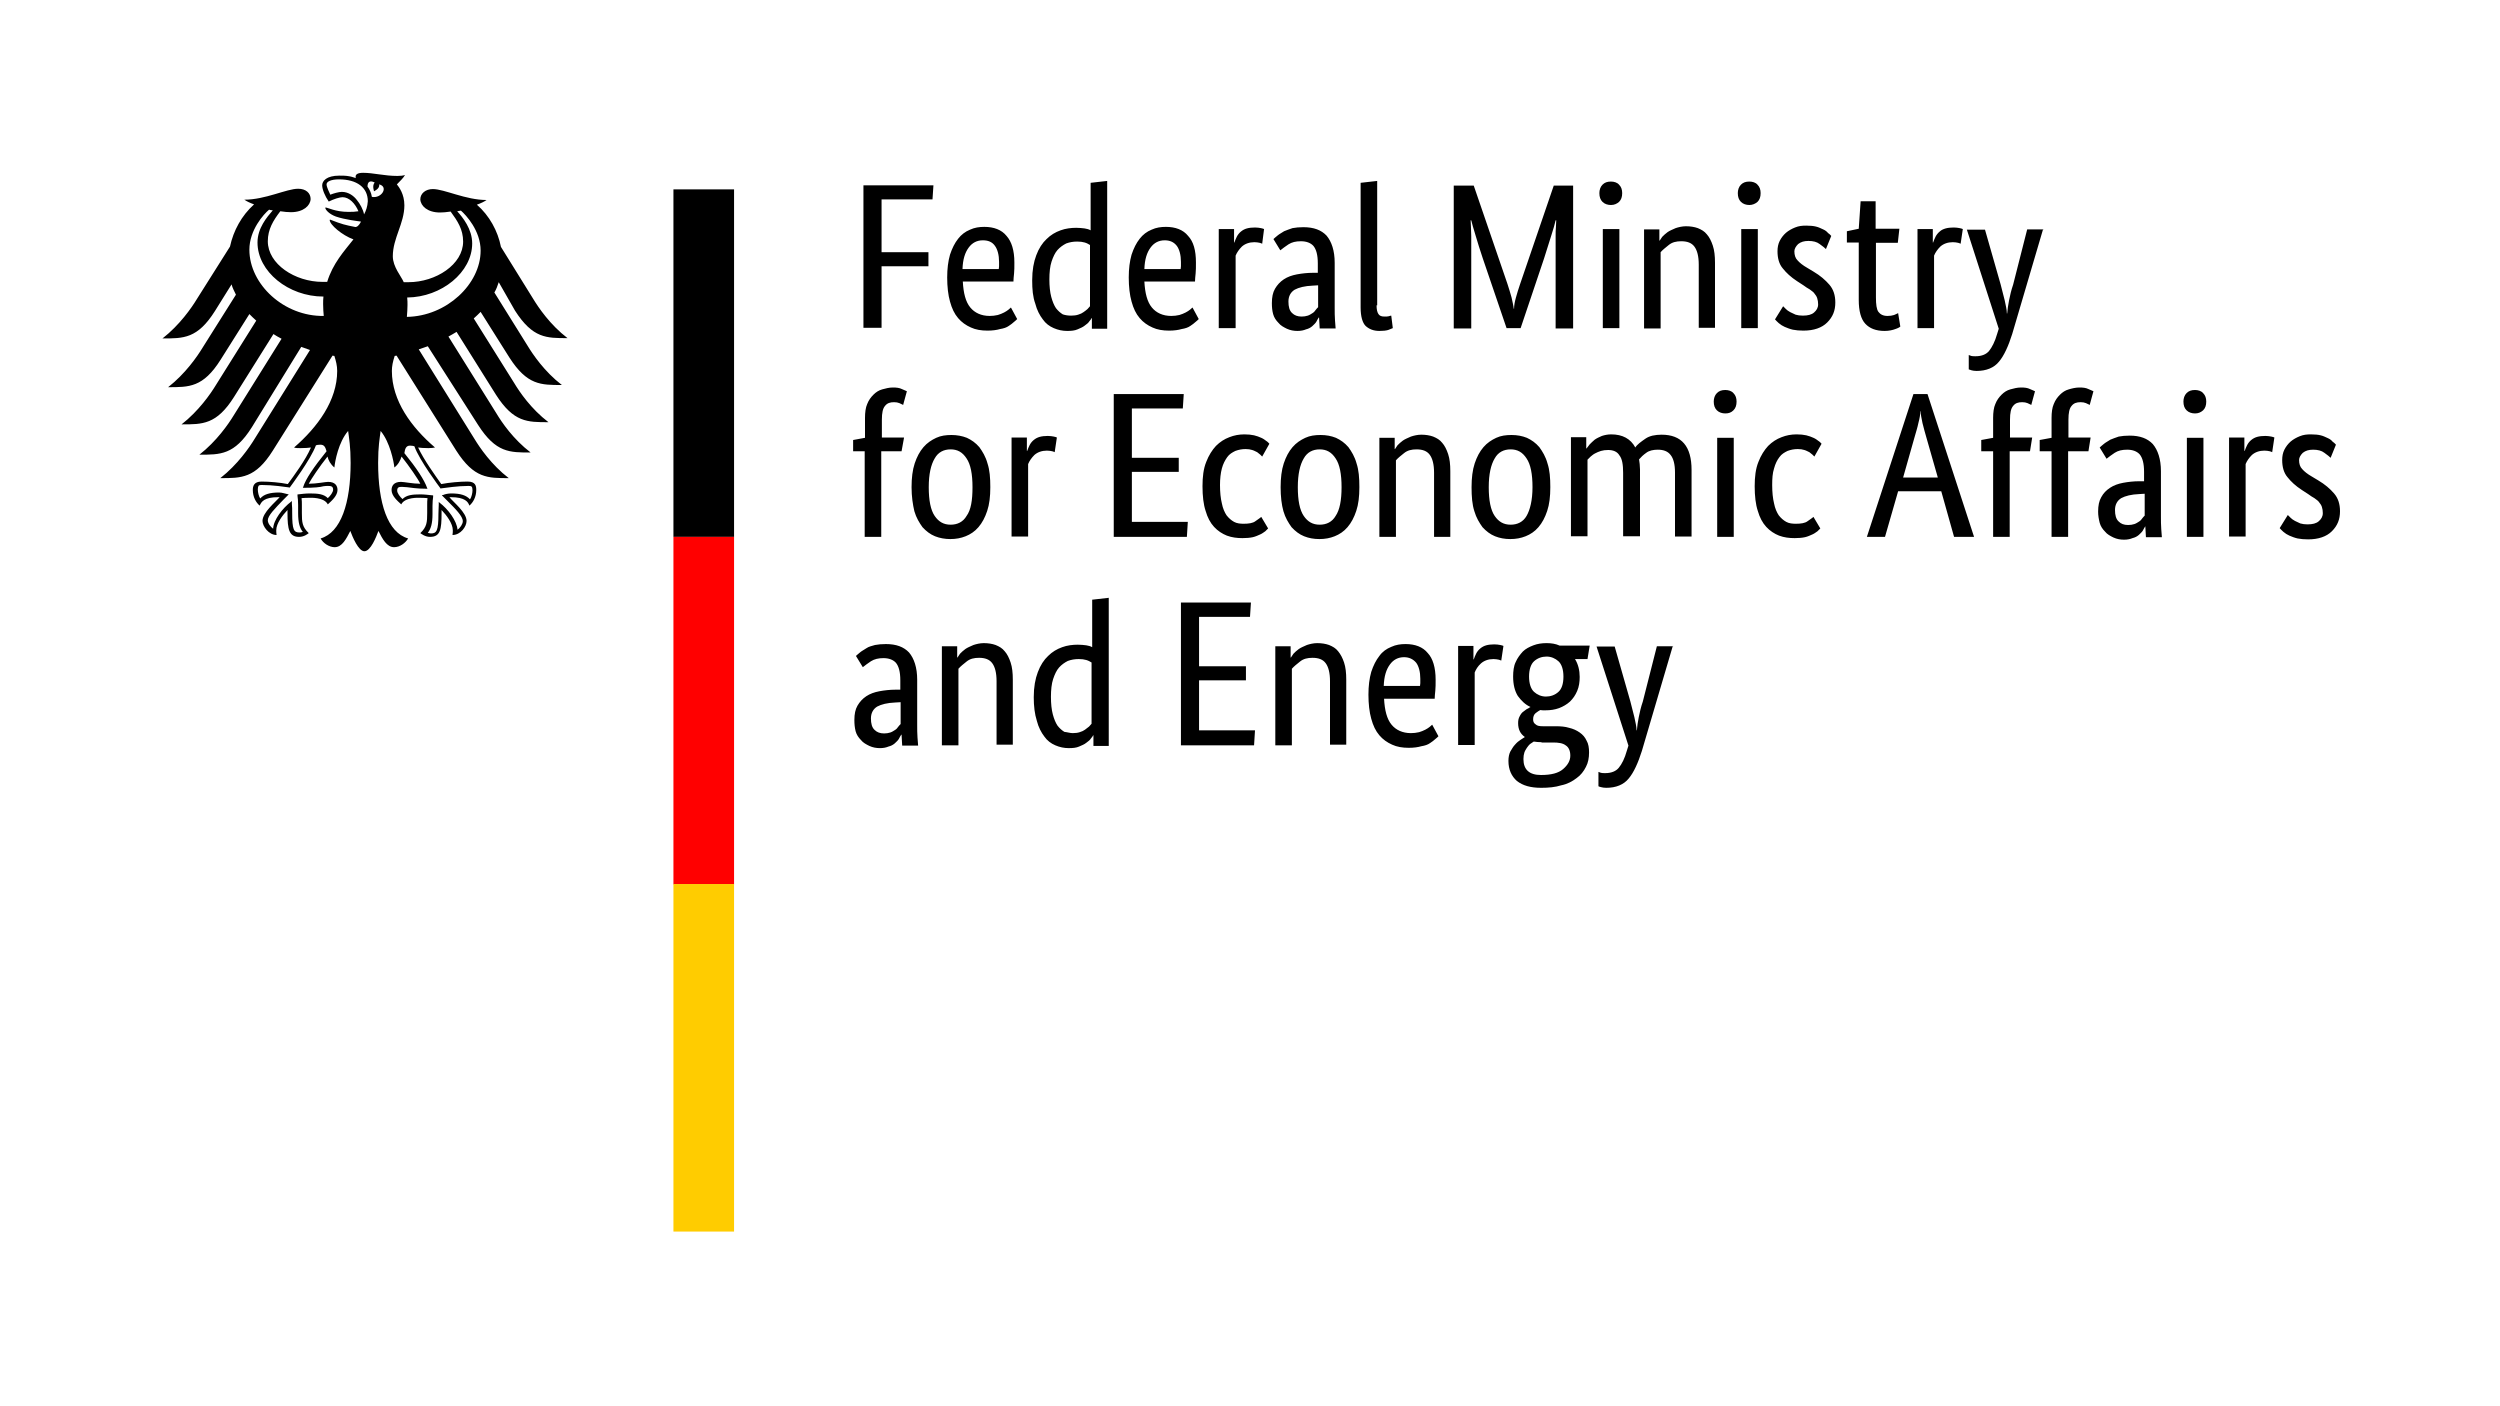 <?xml version="1.0" encoding="UTF-8"?>
<!-- Generator: Adobe Illustrator 23.0.3, SVG Export Plug-In . SVG Version: 6.00 Build 0)  -->
<svg xmlns="http://www.w3.org/2000/svg" xmlns:xlink="http://www.w3.org/1999/xlink" version="1.1" id="Ebene_1" x="0px" y="0px" viewBox="0 0 800 450" style="enable-background:new 0 0 800 450;" xml:space="preserve">
<style type="text/css">
	.st0{fill:#FFFFFF;}
	.st1{fill:#FF0000;}
	.st2{fill:#FFCC00;}
</style>
<rect y="0" class="st0" width="800" height="450"></rect>
<g id="Name" transform="scale(1,-1) translate(0,-104)">
	<path d="M276.3-1v45.7h22.4l-0.3-4.5h-16.3V23.3h15v-4.5h-15V-0.9h-5.8V-1z M324.6,20c0-1.4,0-2.6-0.1-3.5c-0.1-1-0.2-1.9-0.2-2.6   h-16.2c0.2-3.7,0.9-6.5,2.4-8.3c1.4-1.7,3.5-2.7,6.2-2.7c0.9,0,1.7,0.1,2.6,0.3c0.7,0.2,1.4,0.5,2,0.8c0.6,0.3,1,0.6,1.4,0.9   c0.3,0.3,0.7,0.6,0.8,0.7l2-3.7c-0.2-0.2-0.6-0.6-1-0.9c-0.5-0.5-1-0.8-1.7-1.3c-0.7-0.5-1.6-0.8-2.8-1c-1-0.3-2.4-0.5-4-0.5   c-2,0-3.8,0.3-5.3,1c-1.6,0.7-3,1.7-4.1,3c-1.2,1.4-2,3.1-2.6,5.3c-0.6,2.1-0.9,4.8-0.9,7.7c0,2.8,0.3,5.2,0.9,7.3   c0.7,2.1,1.5,3.7,2.6,5.1c1,1.3,2.3,2.3,3.8,2.9c1.5,0.7,3,0.9,4.6,0.9c3,0,5.5-0.9,7.1-2.9C323.7,26.7,324.6,23.9,324.6,20z    M314.5,27.1c-1.9,0-3.4-0.8-4.5-2.3c-1.2-1.6-1.9-3.8-2-6.9h11.6c0,0.2,0.1,0.6,0.1,0.9c0,0.5,0,0.8,0,1.4c0,2.2-0.5,4-1.3,5.1   C317.5,26.6,316.2,27.1,314.5,27.1z M330.3,14.3c0,3.3,0.5,5.9,1.3,8c0.8,2.2,2,4,3.3,5.2c1.3,1.3,2.8,2.2,4.5,2.8   c1.6,0.6,3.4,0.8,5,0.8c1,0,1.9-0.1,2.7-0.2c0.7-0.1,1.4-0.3,1.9-0.6v15.2l5.3,0.6V-1.2h-4.9v3.4h-0.1c-0.1-0.2-0.3-0.6-0.7-1   c-0.3-0.5-0.8-0.9-1.5-1.4c-0.6-0.5-1.4-0.8-2.3-1.2s-2-0.5-3.3-0.5c-1.5,0-2.9,0.3-4.3,0.9c-1.4,0.6-2.6,1.5-3.5,2.8   c-1,1.3-1.9,3-2.4,5C330.5,9,330.3,11.4,330.3,14.3z M342.8,3c0.8,0,1.6,0.1,2.2,0.3c0.7,0.2,1.3,0.5,1.7,0.8   c0.5,0.3,0.9,0.7,1.3,1c0.3,0.3,0.6,0.7,0.8,0.9v19.6c-0.5,0.3-1,0.6-1.7,0.8c-0.7,0.2-1.4,0.3-2.4,0.3c-1.3,0-2.4-0.2-3.5-0.6   c-1-0.5-2-1.2-2.8-2.1c-0.8-0.9-1.4-2.2-1.9-3.7c-0.5-1.5-0.7-3.5-0.7-5.7s0.2-4.1,0.6-5.6s0.9-2.7,1.5-3.6c0.7-0.9,1.4-1.5,2.2-2   C341,3.1,341.9,3,342.8,3z M382.7,20c0-1.4,0-2.6-0.1-3.5c-0.1-1-0.2-1.9-0.2-2.6h-16.2c0.2-3.7,0.9-6.5,2.4-8.3   c1.4-1.7,3.5-2.7,6.2-2.7c0.9,0,1.7,0.1,2.6,0.3c0.7,0.2,1.4,0.5,2,0.8c0.6,0.3,1,0.6,1.4,0.9c0.3,0.3,0.7,0.6,0.8,0.7l2-3.7   c-0.2-0.2-0.6-0.6-1-0.9c-0.5-0.5-1-0.8-1.7-1.3s-1.6-0.8-2.8-1c-1-0.3-2.4-0.5-4-0.5c-2,0-3.8,0.3-5.3,1c-1.6,0.7-3,1.7-4.1,3   c-1.2,1.4-2,3.1-2.6,5.3c-0.6,2.1-0.9,4.8-0.9,7.7c0,2.8,0.3,5.2,0.9,7.3c0.7,2.1,1.5,3.7,2.6,5.1c1,1.3,2.3,2.3,3.8,2.9   c1.5,0.7,3,0.9,4.6,0.9c3,0,5.5-0.9,7.1-2.9C381.9,26.7,382.7,23.9,382.7,20z M372.7,27.1c-1.9,0-3.4-0.8-4.5-2.3   c-1.2-1.6-1.9-3.8-2-6.9h11.6c0,0.2,0.1,0.6,0.1,0.9c0,0.5,0,0.8,0,1.4c0,2.2-0.5,4-1.3,5.1C375.6,26.6,374.3,27.1,372.7,27.1z    M403.9,26c-0.1,0.1-0.5,0.2-0.8,0.3c-0.5,0.1-1,0.2-1.7,0.2c-1.6,0-3-0.5-4-1.4c-0.9-0.9-1.6-1.9-2-2.9V-1H390v31.7h4.9v-4.3h0.1   c0.2,0.6,0.5,1.3,0.8,1.9c0.3,0.6,0.8,1.2,1.3,1.6c0.6,0.5,1.2,0.8,1.9,1c0.7,0.2,1.6,0.3,2.6,0.3c0.7,0,1.4-0.1,1.9-0.2   s0.8-0.2,1-0.3L403.9,26z M407,7c0,1.9,0.3,3.4,1,4.6s1.6,2.2,2.8,3s2.6,1.3,4.2,1.6s3.4,0.5,5.1,0.5h1.6v3c0,2.7-0.5,4.5-1.4,5.6   c-0.9,1-2.3,1.5-4,1.5s-2.9-0.3-4-1c-1-0.7-1.9-1.3-2.6-1.9l-2.2,3.6c0.3,0.3,0.8,0.7,1.4,1.2c0.6,0.5,1.3,0.8,2,1.3   c0.8,0.3,1.7,0.7,2.7,1c1,0.2,2.2,0.3,3.5,0.3c3.3,0,5.7-0.9,7.4-2.7c1.6-1.9,2.6-4.8,2.6-8.7V5.5c0-1.4,0-2.7,0.1-4   s0.2-2.2,0.2-2.6h-5.1l-0.2,3.5h-0.1c-0.2-0.3-0.5-0.8-0.8-1.4c-0.3-0.5-0.8-0.9-1.3-1.4c-0.6-0.5-1.2-0.8-2-1   c-0.7-0.3-1.6-0.5-2.7-0.5c-1.2,0-2.3,0.2-3.4,0.7c-1,0.5-2,1-2.7,1.9c-0.8,0.8-1.4,1.7-1.7,2.8C407.1,4.6,407,5.7,407,7z    M416.5,2.7c0.7,0,1.4,0.1,2,0.3c0.6,0.2,1,0.5,1.5,0.8c0.5,0.3,0.8,0.7,1,1c0.2,0.3,0.6,0.7,0.8,0.9v7l-1.7-0.1   c-2.6-0.1-4.5-0.6-5.8-1.3c-1.3-0.8-2-2.1-2-3.8c0-1.6,0.3-2.9,1.2-3.7C414.2,3.1,415.2,2.7,416.5,2.7z M440.5,6.3   c0-1.3,0.2-2.2,0.6-2.8s1-0.8,2-0.8c0.5,0,0.9,0,1.3,0.1c0.3,0.1,0.6,0.2,0.8,0.2l0.5-4c-0.2-0.1-0.7-0.3-1.5-0.6   c-0.7-0.2-1.6-0.3-2.8-0.3c-1.9,0-3.3,0.6-4.4,1.6c-1,1-1.6,3-1.6,5.9v39.9l5.3,0.6V6.3H440.5z M503.4,44.6V-1.1h-5.6v21.7   c0,1.4,0,2.7,0,4.1c0,1.3,0,2.6,0,3.7s0,2.2,0.1,3c0,0.9,0.1,1.5,0.1,2.1h-0.2c-0.2-1-0.7-2.7-1.4-4.9c-0.7-2.3-1.5-4.8-2.3-7.3   L486.6-1h-4.5l-7.6,22.3c-0.9,2.6-1.6,5-2.3,7.3s-1.2,4-1.4,4.9h-0.2c0-0.6,0.1-1.3,0.1-2.1c0-0.9,0.1-1.9,0.1-3s0-2.3,0-3.7   c0-1.3,0-2.7,0-4.1V-1.1h-5.6v45.7h6.4l10.8-31.5c0.5-1.5,0.9-2.9,1.3-4.3c0.3-1.4,0.6-2.6,0.7-3.6h0.1c0,1,0.2,2.2,0.6,3.6   s0.8,2.8,1.3,4.2l10.8,31.6L503.4,44.6L503.4,44.6z M518.2-1h-5.3v31.7h5.3V-1z M515.5,38.4c-1,0-2,0.3-2.7,1c-0.7,0.7-1,1.6-1,2.8   c0,1,0.3,2,1,2.7c0.7,0.7,1.5,1,2.7,1c1,0,2-0.3,2.6-1c0.7-0.7,1-1.6,1-2.7c0-1.2-0.3-2.1-1-2.8C517.4,38.8,516.6,38.4,515.5,38.4z    M543.6-1v20.3c0,2.7-0.5,4.6-1.4,5.8c-0.9,1.2-2.3,1.7-4.2,1.7c-1.6,0-2.9-0.3-4-1.2s-1.9-1.5-2.6-2.3V-1.1h-5.3v31.7h4.9V27h0.1   c0.1,0.2,0.5,0.7,0.8,1.2c0.5,0.5,1,1,1.7,1.5c0.7,0.5,1.5,0.8,2.6,1.3c0.9,0.3,2.1,0.6,3.3,0.6c1.4,0,2.7-0.2,3.8-0.6   c1.2-0.5,2.1-1,2.9-2c0.8-0.9,1.4-2.1,1.9-3.6c0.5-1.5,0.7-3.3,0.7-5.5V-0.9h-5.2V-1z M562.5-1h-5.3v31.7h5.3V-1z M559.8,38.4   c-1,0-2,0.3-2.7,1s-1,1.6-1,2.8c0,1,0.3,2,1,2.7c0.7,0.7,1.5,1,2.7,1c1,0,2-0.3,2.6-1c0.7-0.7,1-1.6,1-2.7c0-1.2-0.3-2.1-1-2.8   C561.7,38.8,560.8,38.4,559.8,38.4z M584.3,24.3c-0.3,0.3-1,0.9-2,1.6c-0.9,0.7-2.1,1-3.6,1c-1.4,0-2.4-0.3-3.3-1   c-0.7-0.7-1.2-1.5-1.2-2.3c0-1.2,0.3-2.2,1-2.9c0.7-0.8,1.7-1.6,3.1-2.4l2-1.2c2.2-1.3,3.8-2.7,5.1-4.2c1.3-1.5,1.9-3.4,1.9-5.7   c0-2.6-0.8-4.6-2.6-6.4c-1.7-1.7-4.3-2.6-7.6-2.6c-1.3,0-2.4,0.1-3.4,0.3c-0.9,0.2-1.9,0.6-2.6,0.9c-0.7,0.3-1.3,0.7-1.9,1.2   c-0.5,0.5-0.9,0.8-1.2,1.2l2.6,4.2c0.2-0.2,0.6-0.6,0.9-0.9c0.3-0.3,0.8-0.7,1.4-1c0.6-0.3,1.2-0.6,1.7-0.8   c0.7-0.2,1.4-0.3,2.3-0.3c1.6,0,2.8,0.3,3.6,1c0.8,0.7,1.3,1.5,1.3,2.6c0,0.7-0.1,1.4-0.3,2s-0.5,1-0.9,1.5   c-0.3,0.5-0.9,0.8-1.5,1.3c-0.6,0.3-1.3,0.8-2,1.3l-2,1.3c-2,1.3-3.5,2.7-4.6,4.1c-1.2,1.4-1.7,3.3-1.7,5.5c0,1.2,0.2,2.3,0.7,3.3   c0.5,1,1.2,1.9,2,2.6c0.8,0.7,1.9,1.3,2.9,1.7c1.2,0.5,2.3,0.6,3.6,0.6c1.3,0,2.3-0.1,3.1-0.3c0.9-0.2,1.6-0.6,2.3-0.9   c0.7-0.3,1.2-0.7,1.6-1.2c0.5-0.3,0.8-0.7,1-0.9L584.3,24.3z M607.3,26.3h-7V8.8c0-2.2,0.2-3.8,0.8-4.6c0.6-0.8,1.5-1.3,2.9-1.3   c0.8,0,1.5,0.1,2.1,0.3c0.6,0.2,1,0.5,1.3,0.6l0.7-4.3c-0.2-0.2-0.7-0.5-1.6-0.8c-0.8-0.3-2-0.6-3.4-0.6c-2.8,0-4.8,0.8-6.2,2.3   c-1.4,1.5-2.1,4.1-2.1,7.6v18.4h-3.8v3.6l3.8,0.8l0.6,8.8h4.8v-8.8h7.6L607.3,26.3z M627.4,26c-0.1,0.1-0.5,0.2-0.8,0.3   c-0.5,0.1-1,0.2-1.7,0.2c-1.6,0-3-0.5-4-1.4c-0.9-0.9-1.6-1.9-2-2.9V-1h-5.3v31.7h4.9v-4.3h0.1c0.2,0.6,0.5,1.3,0.8,1.9   c0.3,0.6,0.8,1.2,1.3,1.6c0.5,0.5,1.2,0.8,1.9,1c0.7,0.2,1.6,0.3,2.6,0.3c0.7,0,1.4-0.1,1.9-0.2c0.5-0.1,0.8-0.2,1-0.3L627.4,26z    M653.8,30.7l-9.9-33.6c-1.2-3.8-2.6-6.9-4.2-8.8c-1.6-2-4.1-3-7.2-3c-0.7,0-1.2,0.1-1.6,0.2s-0.7,0.2-0.9,0.3v4.6   c0.2-0.1,0.5-0.2,0.8-0.3c0.3-0.1,0.8-0.1,1.4-0.1c1.9,0,3.4,0.6,4.3,1.7s1.9,3,2.6,5.5l0.5,1.6l-10.2,31.7h5.8l5-17.5   c0.5-1.9,0.9-3.5,1.3-5.1c0.3-1.5,0.7-3,0.7-4.2h0.1c0.1,1.3,0.3,2.7,0.6,4.2c0.3,1.5,0.7,3.3,1.3,5l4.5,17.7h5.2V30.7z    M288.5-40.4H282v-27.4h-5.3v27.4h-3.7v3.6l3.8,0.7v6.4c0,1.7,0.2,3.3,0.7,4.4c0.5,1.3,1.2,2.2,2,3c0.8,0.8,1.7,1.4,2.8,1.7   s2.2,0.6,3.4,0.6c1.2,0,2.1-0.1,2.9-0.5c0.8-0.3,1.3-0.6,1.6-0.7l-1.2-4.4c-0.2,0.2-0.7,0.3-1.2,0.6c-0.5,0.2-1,0.3-1.7,0.3   c-1.3,0-2.2-0.3-2.9-1.2c-0.7-0.8-1-2.2-1-4.4v-5.7h7.1L288.5-40.4z M291.7-51.9c0,2.9,0.3,5.5,1,7.6c0.7,2.1,1.6,3.8,2.8,5.2   c1.2,1.4,2.6,2.3,4.1,3s3.1,0.9,4.9,0.9c1.7,0,3.4-0.3,4.9-0.9c1.5-0.7,2.8-1.6,4-3c1-1.4,2-3,2.6-5.2c0.7-2.1,0.9-4.6,0.9-7.6   s-0.3-5.5-1-7.6c-0.7-2.1-1.6-3.8-2.8-5.2c-1.2-1.4-2.6-2.3-4.1-2.9c-1.5-0.6-3.1-0.9-4.9-0.9c-1.7,0-3.4,0.3-4.9,0.9   s-2.8,1.6-4,2.9c-1,1.4-2,3-2.6,5.1C292.1-57.5,291.7-54.9,291.7-51.9z M311.2-51.9c0,4.2-0.6,7.3-1.9,9.2c-1.3,2-2.9,2.9-5.1,2.9   c-2.2,0-4-0.9-5.1-2.9c-1.2-2-1.9-5-1.9-9.2c0-4.2,0.6-7.3,1.9-9.2c1.3-1.9,2.9-2.8,5.1-2.8c2.2,0,4,0.9,5.1,2.8   C310.7-59.2,311.2-56.1,311.2-51.9z M337.5-40.7c-0.1,0.1-0.5,0.2-0.8,0.3c-0.5,0.1-1,0.2-1.7,0.2c-1.6,0-3-0.5-4-1.4   c-0.9-0.9-1.6-1.9-2-2.9v-23.2h-5.3V-36h4.9v-4.3h0.1c0.2,0.6,0.5,1.3,0.8,1.9c0.3,0.6,0.8,1.2,1.3,1.6c0.6,0.5,1.2,0.8,1.9,1   s1.6,0.3,2.6,0.3c0.7,0,1.4-0.1,1.9-0.2c0.5-0.1,0.8-0.2,1-0.3L337.5-40.7z M378.5-26.7h-16.3v-15.8h15V-47h-15v-16h17.9l-0.3-4.8   h-23.4v45.7h22.4L378.5-26.7z M403.9-42.1c-0.1,0.1-0.3,0.3-0.6,0.6c-0.2,0.2-0.7,0.6-1,0.8c-0.5,0.2-0.9,0.5-1.6,0.7   c-0.6,0.2-1.3,0.3-2.1,0.3c-1.2,0-2.2-0.2-3.3-0.6c-1-0.5-1.9-1-2.6-2s-1.3-2.1-1.7-3.6s-0.6-3.3-0.6-5.3c0-2.3,0.2-4.3,0.6-5.9   c0.3-1.6,0.9-2.9,1.5-3.8c0.7-0.9,1.5-1.6,2.4-2.1c0.9-0.5,2-0.6,3.1-0.6c1.6,0,2.9,0.2,3.7,0.8c0.8,0.6,1.5,1,1.9,1.4l2.2-3.7   c-0.2-0.2-0.6-0.6-0.9-0.9c-0.5-0.3-0.9-0.7-1.6-1c-0.7-0.3-1.5-0.7-2.4-0.9c-0.9-0.2-2.1-0.3-3.3-0.3c-1.7,0-3.4,0.2-5,0.8   c-1.5,0.6-2.9,1.5-4.1,2.8c-1.2,1.3-2.1,3-2.7,5.1c-0.7,2.1-1,4.8-1,7.9c0,3,0.3,5.6,1.2,7.8c0.8,2.1,1.9,3.8,3.1,5.1   c1.3,1.3,2.7,2.2,4.3,2.8c1.5,0.6,3.1,0.9,4.8,0.9c1.2,0,2.2-0.1,3.1-0.3c0.9-0.2,1.6-0.5,2.3-0.8s1.2-0.7,1.6-1   c0.5-0.3,0.8-0.7,1-0.9L403.9-42.1z M409.8-51.9c0,2.9,0.3,5.5,1,7.6c0.7,2.1,1.6,3.8,2.8,5.2c1.2,1.4,2.6,2.3,4.1,3   s3.1,0.9,4.9,0.9s3.4-0.3,4.9-0.9c1.5-0.7,2.8-1.6,4-3c1-1.4,2-3,2.6-5.2c0.7-2.1,0.9-4.6,0.9-7.6s-0.3-5.5-1-7.6s-1.6-3.8-2.8-5.2   c-1.2-1.4-2.6-2.3-4.1-2.9s-3.1-0.9-4.9-0.9s-3.4,0.3-4.9,0.9c-1.5,0.6-2.8,1.6-4,2.9c-1,1.4-2,3-2.6,5.1   C410.1-57.5,409.8-54.9,409.8-51.9z M429.3-51.9c0,4.2-0.6,7.3-1.9,9.2c-1.3,2-2.9,2.9-5.1,2.9c-2.2,0-4-0.9-5.1-2.9   c-1.2-2-1.9-5-1.9-9.2c0-4.2,0.6-7.3,1.9-9.2c1.3-1.9,2.9-2.8,5.1-2.8c2.2,0,4,0.9,5.1,2.8C428.7-59.2,429.3-56.1,429.3-51.9z    M458.9-67.8v20.5c0,2.7-0.5,4.6-1.4,5.8c-0.9,1.2-2.3,1.7-4.2,1.7c-1.6,0-2.9-0.3-4-1.2c-1-0.8-1.9-1.5-2.6-2.3v-24.5h-5.3v31.7   h4.9v-3.6h0.1c0.1,0.2,0.5,0.7,0.8,1.2c0.5,0.5,1,1,1.7,1.5c0.7,0.5,1.5,0.8,2.6,1.3c0.9,0.3,2.1,0.6,3.3,0.6   c1.4,0,2.7-0.2,3.8-0.6c1.2-0.5,2.1-1,2.9-2c0.8-0.9,1.4-2.1,1.9-3.6c0.5-1.5,0.7-3.3,0.7-5.5v-21H458.9z M470.9-51.9   c0,2.9,0.3,5.5,1,7.6c0.7,2.1,1.6,3.8,2.8,5.2c1.2,1.4,2.6,2.3,4.1,3s3.1,0.9,4.9,0.9s3.4-0.3,4.9-0.9c1.5-0.7,2.8-1.6,4-3   c1-1.4,2-3,2.6-5.2c0.7-2.1,0.9-4.6,0.9-7.6s-0.3-5.5-1-7.6s-1.6-3.8-2.8-5.2c-1.2-1.4-2.6-2.3-4.1-2.9c-1.5-0.6-3.1-0.9-4.9-0.9   s-3.4,0.3-4.9,0.9c-1.5,0.6-2.8,1.6-4,2.9c-1,1.4-2,3-2.6,5.1C471.1-57.5,470.9-54.9,470.9-51.9z M490.4-51.9   c0,4.2-0.6,7.3-1.9,9.2c-1.3,2-2.9,2.9-5.1,2.9s-4-0.9-5.1-2.9c-1.2-2-1.9-5-1.9-9.2c0-4.2,0.6-7.3,1.9-9.2   c1.3-1.9,2.9-2.8,5.1-2.8s4,0.9,5.1,2.8S490.4-56.1,490.4-51.9z M519.4-67.8v20.5c0,2.6-0.3,4.5-1.2,5.6c-0.7,1.2-2,1.7-3.6,1.7   c-0.9,0-1.6-0.1-2.3-0.3c-0.7-0.2-1.3-0.5-1.9-0.8c-0.6-0.3-1-0.7-1.4-1c-0.3-0.3-0.7-0.7-1-1v-24.5h-5.3v31.7h4.9v-3.6h0.1   c0.2,0.3,0.6,0.8,1,1.3c0.5,0.5,1,1,1.6,1.5c0.7,0.5,1.4,0.8,2.3,1.2c0.9,0.3,1.9,0.5,3,0.5c3.6,0,6.2-1.4,7.7-4.2   c0.3,0.5,0.7,0.9,1.3,1.4c0.6,0.5,1.2,0.9,1.9,1.4c0.7,0.5,1.5,0.8,2.3,1c0.9,0.2,1.9,0.3,2.9,0.3c6.4,0,9.6-3.7,9.6-11.3v-21.3   H536v20.5c0,2.6-0.5,4.5-1.4,5.6c-0.9,1.2-2.3,1.7-4.1,1.7c-1.5,0-2.8-0.3-3.7-1c-1-0.7-1.7-1.4-2.3-2.1c0.1-0.5,0.1-1,0.2-1.5   c0-0.6,0.1-1.2,0.1-1.7v-21.4H519.4z M554.8-67.8h-5.3v31.7h5.3V-67.8z M552.1-28.3c-1,0-2,0.3-2.7,1c-0.7,0.7-1,1.6-1,2.8   c0,1,0.3,2,1,2.7c0.7,0.7,1.5,1,2.7,1c1,0,2-0.3,2.6-1c0.7-0.7,1-1.6,1-2.7c0-1.2-0.3-2.1-1-2.8C554-28,553.2-28.3,552.1-28.3z    M580.6-42.1c-0.1,0.1-0.3,0.3-0.6,0.6c-0.2,0.2-0.7,0.6-1,0.8c-0.5,0.2-0.9,0.5-1.6,0.7c-0.6,0.2-1.3,0.3-2.1,0.3   c-1.2,0-2.2-0.2-3.3-0.6c-1-0.5-1.9-1-2.6-2c-0.7-0.9-1.3-2.1-1.7-3.6c-0.5-1.5-0.6-3.3-0.6-5.3c0-2.3,0.2-4.3,0.6-5.9   c0.3-1.6,0.9-2.9,1.5-3.8c0.7-0.9,1.5-1.6,2.4-2.1c0.9-0.5,2-0.6,3.1-0.6c1.6,0,2.9,0.2,3.7,0.8c0.8,0.6,1.5,1,1.9,1.4l2.2-3.7   c-0.2-0.2-0.6-0.6-0.9-0.9c-0.5-0.3-0.9-0.7-1.6-1c-0.7-0.3-1.5-0.7-2.4-0.9c-0.9-0.2-2.1-0.3-3.3-0.3c-1.7,0-3.4,0.2-5,0.8   c-1.5,0.6-2.9,1.5-4.1,2.8c-1.2,1.3-2.1,3-2.7,5.1c-0.7,2.1-1,4.8-1,7.9c0,3,0.3,5.6,1.2,7.8c0.8,2.1,1.9,3.8,3.1,5.1   c1.3,1.3,2.7,2.2,4.3,2.8c1.5,0.6,3.1,0.9,4.8,0.9c1.2,0,2.2-0.1,3.1-0.3s1.6-0.5,2.3-0.8c0.7-0.3,1.2-0.7,1.6-1   c0.5-0.3,0.8-0.7,1-0.9L580.6-42.1z M631.7-67.8h-6.4l-4.1,14.6h-13.8l-4.2-14.6h-5.8l14.9,45.7h4.5L631.7-67.8z M620.1-48.8   l-3.6,12.6c-0.5,1.6-0.9,3.3-1.3,4.8c-0.3,1.5-0.6,2.8-0.6,3.8h-0.1c0-1-0.2-2.2-0.6-3.7c-0.3-1.5-0.8-3-1.3-4.8L609-48.8   L620.1-48.8L620.1-48.8z M649.6-40.4h-6.5v-27.4h-5.3v27.4h-3.8v3.6l3.8,0.7v6.4c0,1.7,0.2,3.3,0.7,4.4c0.5,1.3,1.2,2.2,2,3   c0.8,0.8,1.7,1.4,2.8,1.7s2.2,0.6,3.4,0.6s2.1-0.1,2.9-0.5c0.8-0.3,1.3-0.6,1.6-0.7l-1.2-4.4c-0.2,0.2-0.7,0.3-1.2,0.6   c-0.5,0.2-1,0.3-1.7,0.3c-1.3,0-2.2-0.3-2.9-1.2c-0.7-0.8-1-2.2-1-4.4v-5.7h7.1L649.6-40.4z M668.3-40.4h-6.5v-27.4h-5.3v27.4h-3.8   v3.6l3.8,0.7v6.4c0,1.7,0.2,3.3,0.7,4.4c0.5,1.3,1.2,2.2,2,3c0.8,0.8,1.7,1.4,2.8,1.7c1,0.3,2.2,0.6,3.4,0.6s2.1-0.1,2.9-0.5   c0.8-0.3,1.3-0.6,1.6-0.7l-1.2-4.4c-0.2,0.2-0.7,0.3-1.2,0.6c-0.5,0.2-1,0.3-1.7,0.3c-1.3,0-2.2-0.3-2.9-1.2c-0.7-0.8-1-2.2-1-4.4   v-5.7h7.1L668.3-40.4z M671.4-59.7c0,1.9,0.3,3.4,1,4.6c0.7,1.3,1.6,2.2,2.8,3c1.2,0.8,2.6,1.3,4.2,1.6c1.6,0.3,3.4,0.5,5.1,0.5   h1.6v3c0,2.7-0.5,4.5-1.4,5.6c-0.9,1-2.3,1.5-4,1.5s-2.9-0.3-4-1c-1-0.7-1.9-1.3-2.6-1.9l-2.2,3.6c0.3,0.3,0.8,0.7,1.4,1.2   c0.6,0.5,1.3,0.8,2,1.3c0.8,0.3,1.7,0.7,2.7,1c1,0.2,2.2,0.3,3.5,0.3c3.3,0,5.7-0.9,7.4-2.7c1.6-1.9,2.6-4.8,2.6-8.7v-14.5   c0-1.4,0-2.7,0.1-4c0.1-1.3,0.2-2.2,0.2-2.6h-5.1l-0.2,3.5l0,0c-0.2-0.3-0.5-0.8-0.8-1.4c-0.3-0.5-0.8-0.9-1.3-1.4   c-0.6-0.5-1.2-0.8-2-1c-0.7-0.3-1.6-0.5-2.7-0.5c-1.2,0-2.3,0.2-3.4,0.7c-1,0.5-2,1-2.7,1.9c-0.8,0.8-1.4,1.7-1.7,2.8   C671.6-62.1,671.4-61,671.4-59.7z M681-64c0.7,0,1.4,0.1,2,0.3c0.6,0.2,1,0.5,1.5,0.8c0.5,0.3,0.8,0.7,1,1c0.2,0.3,0.6,0.7,0.8,0.9   v7l-1.7-0.1c-2.6-0.1-4.5-0.6-5.8-1.3c-1.3-0.8-2-2.1-2-3.8c0-1.6,0.3-2.9,1.2-3.7C678.7-63.6,679.6-64,681-64z M705.1-67.8h-5.3   v31.7h5.3V-67.8z M702.4-28.3c-1,0-2,0.3-2.7,1c-0.7,0.7-1,1.6-1,2.8c0,1,0.3,2,1,2.7c0.7,0.7,1.5,1,2.7,1c1,0,2-0.3,2.6-1   c0.7-0.7,1-1.6,1-2.7c0-1.2-0.3-2.1-1-2.8C704.2-28,703.4-28.3,702.4-28.3z M727.1-40.7c-0.1,0.1-0.5,0.2-0.8,0.3   c-0.5,0.1-1,0.2-1.7,0.2c-1.6,0-3-0.5-4-1.4c-0.9-0.9-1.6-1.9-2-2.9v-23.2h-5.3V-36h4.9v-4.3h0.1c0.2,0.6,0.5,1.3,0.8,1.9   c0.3,0.6,0.8,1.2,1.3,1.6c0.6,0.5,1.2,0.8,1.9,1s1.6,0.3,2.6,0.3c0.7,0,1.4-0.1,1.9-0.2c0.5-0.1,0.8-0.2,1-0.3L727.1-40.7z    M745.8-42.5c-0.3,0.3-1,0.9-2,1.6c-0.9,0.7-2.1,1-3.6,1c-1.4,0-2.4-0.3-3.3-1c-0.7-0.7-1.2-1.5-1.2-2.3c0-1.2,0.3-2.2,1-2.9   c0.7-0.8,1.7-1.6,3.1-2.4l2-1.2c2.2-1.3,3.8-2.7,5.1-4.2c1.3-1.5,1.9-3.4,1.9-5.7c0-2.6-0.8-4.6-2.6-6.4c-1.7-1.7-4.3-2.6-7.6-2.6   c-1.3,0-2.4,0.1-3.4,0.3c-0.9,0.2-1.9,0.6-2.6,0.9c-0.7,0.3-1.3,0.7-1.9,1.2c-0.5,0.5-0.9,0.8-1.2,1.2l2.6,4.2   c0.2-0.2,0.6-0.6,0.9-0.9c0.3-0.3,0.8-0.7,1.4-1c0.6-0.3,1.2-0.6,1.7-0.8c0.7-0.2,1.4-0.3,2.3-0.3c1.6,0,2.8,0.3,3.6,1   c0.8,0.7,1.3,1.5,1.3,2.6c0,0.7-0.1,1.4-0.3,2c-0.2,0.6-0.5,1-0.9,1.5c-0.3,0.5-0.9,0.8-1.5,1.3c-0.6,0.3-1.3,0.8-2,1.3l-2,1.3   c-2,1.3-3.5,2.7-4.6,4.1c-1.2,1.4-1.7,3.3-1.7,5.5c0,1.2,0.2,2.3,0.7,3.3c0.5,1,1.2,1.9,2,2.6c0.8,0.7,1.9,1.3,2.9,1.7   c1.2,0.5,2.3,0.6,3.6,0.6c1.3,0,2.3-0.1,3.1-0.3c0.9-0.2,1.6-0.6,2.3-0.9c0.7-0.3,1.2-0.7,1.6-1.2c0.5-0.3,0.8-0.7,1-0.9   L745.8-42.5z M273.4-126.4c0,1.9,0.3,3.4,1,4.6s1.6,2.2,2.8,3c1.2,0.8,2.6,1.3,4.2,1.6c1.6,0.3,3.4,0.5,5.1,0.5h1.6v3   c0,2.7-0.5,4.5-1.4,5.6c-0.9,1-2.3,1.5-4,1.5c-1.6,0-2.9-0.3-4-1c-1-0.7-1.9-1.3-2.6-1.9l-2.2,3.6c0.3,0.3,0.8,0.7,1.4,1.2   s1.3,0.8,2,1.3c0.7,0.5,1.7,0.7,2.7,1c1,0.2,2.2,0.3,3.5,0.3c3.3,0,5.7-0.9,7.4-2.7c1.6-1.9,2.6-4.8,2.6-8.7v-14.5   c0-1.4,0-2.7,0.1-4s0.2-2.2,0.2-2.6h-5.1l-0.2,3.5h-0.1c-0.2-0.3-0.5-0.8-0.8-1.4c-0.3-0.5-0.8-0.9-1.3-1.4c-0.6-0.5-1.2-0.8-2-1   c-0.7-0.3-1.6-0.5-2.7-0.5c-1.2,0-2.3,0.2-3.4,0.7c-1,0.5-2,1-2.7,1.9c-0.8,0.8-1.4,1.7-1.7,2.8   C273.5-128.8,273.4-127.7,273.4-126.4z M282.9-130.7c0.7,0,1.4,0.1,2,0.3s1,0.5,1.5,0.8c0.5,0.3,0.8,0.7,1,1   c0.2,0.3,0.6,0.7,0.8,0.9v7l-1.7-0.1c-2.6-0.1-4.5-0.6-5.8-1.3c-1.3-0.8-2-2.1-2-3.8c0-1.6,0.3-2.9,1.2-3.7   C280.6-130.3,281.6-130.7,282.9-130.7z M318.9-134.5v20.5c0,2.7-0.5,4.6-1.4,5.8c-0.9,1.2-2.3,1.7-4.2,1.7c-1.6,0-2.9-0.3-4-1.2   c-1-0.8-1.9-1.5-2.6-2.3v-24.5h-5.3v31.7h4.9v-3.6h0.1c0.1,0.2,0.5,0.7,0.8,1.2c0.5,0.5,1,1,1.7,1.5c0.7,0.5,1.5,0.8,2.6,1.3   c0.9,0.3,2.1,0.6,3.3,0.6c1.4,0,2.7-0.2,3.8-0.6c1.2-0.5,2.1-1,2.9-2c0.8-0.9,1.4-2.1,1.9-3.6c0.5-1.5,0.7-3.3,0.7-5.5v-20.8h-5.2   V-134.5z M330.8-119.1c0,3.3,0.5,5.9,1.3,8c0.8,2.2,2,4,3.3,5.2c1.3,1.3,2.8,2.2,4.5,2.8c1.6,0.6,3.4,0.8,5,0.8   c1,0,1.9-0.1,2.7-0.2c0.7-0.1,1.4-0.3,1.9-0.6v15.2l5.3,0.6v-47.4h-4.9v3.4h-0.1c-0.1-0.2-0.3-0.6-0.7-1c-0.3-0.5-0.8-0.9-1.5-1.4   c-0.6-0.5-1.4-0.8-2.3-1.2s-2-0.5-3.3-0.5c-1.5,0-2.9,0.3-4.3,0.9c-1.4,0.6-2.6,1.5-3.5,2.8c-1,1.3-1.9,3-2.4,5   C331.1-124.5,330.8-122,330.8-119.1z M343.3-130.6c0.8,0,1.6,0.1,2.2,0.3c0.7,0.2,1.3,0.5,1.7,0.8s0.9,0.7,1.3,1   c0.3,0.3,0.6,0.7,0.8,0.9v19.6c-0.5,0.3-1,0.6-1.7,0.8c-0.7,0.2-1.4,0.3-2.4,0.3c-1.3,0-2.4-0.2-3.5-0.6c-1-0.5-2-1.2-2.8-2.1   c-0.8-0.9-1.4-2.2-1.9-3.7s-0.7-3.5-0.7-5.7c0-2.2,0.2-4.1,0.6-5.6s0.9-2.7,1.5-3.6c0.7-0.9,1.4-1.5,2.2-2   C341.6-130.3,342.4-130.6,343.3-130.6z M400-93.4h-16.3v-15.8h15v-4.5h-15v-16h17.9l-0.3-4.8h-23.4v45.7h22.4L400-93.4z    M425.6-134.5v20.5c0,2.7-0.5,4.6-1.4,5.8c-0.9,1.2-2.3,1.7-4.2,1.7c-1.6,0-2.9-0.3-4-1.2c-1-0.8-1.9-1.5-2.6-2.3v-24.5h-5.3v31.7   h4.9v-3.6h0.1c0.1,0.2,0.5,0.7,0.8,1.2c0.5,0.5,1,1,1.7,1.5c0.7,0.5,1.5,0.8,2.6,1.3c0.9,0.3,2.1,0.6,3.3,0.6   c1.4,0,2.7-0.2,3.8-0.6c1.2-0.5,2.1-1,2.9-2s1.4-2.1,1.9-3.6s0.7-3.3,0.7-5.5v-20.8h-5.2V-134.5z M459.4-113.5c0-1.4,0-2.6-0.1-3.5   c-0.1-1-0.2-1.9-0.2-2.6h-16.2c0.2-3.7,0.9-6.5,2.4-8.3c1.4-1.7,3.5-2.7,6.2-2.7c0.9,0,1.7,0.1,2.6,0.3c0.7,0.2,1.4,0.5,2,0.8   c0.6,0.3,1,0.6,1.4,0.9c0.3,0.3,0.7,0.6,0.8,0.7l2-3.7c-0.2-0.2-0.6-0.6-1-0.9c-0.5-0.5-1-0.8-1.7-1.3c-0.7-0.5-1.6-0.8-2.8-1   c-1-0.3-2.4-0.5-4-0.5c-2,0-3.8,0.3-5.3,1c-1.6,0.7-3,1.7-4.1,3c-1.2,1.4-2,3.1-2.6,5.3c-0.6,2.1-0.9,4.8-0.9,7.7   c0,2.8,0.3,5.2,0.9,7.3c0.7,2.1,1.5,3.7,2.6,5.1c1,1.4,2.3,2.3,3.8,2.9c1.5,0.7,3,0.9,4.6,0.9c3,0,5.5-0.9,7.1-2.9   C458.5-106.7,459.4-109.6,459.4-113.5z M449.3-106.3c-1.9,0-3.4-0.8-4.5-2.3c-1.2-1.6-1.9-3.8-2-6.9h11.6c0,0.2,0.1,0.6,0.1,0.9   c0,0.5,0,0.8,0,1.4c0,2.2-0.5,4-1.3,5.1C452.2-106.9,450.9-106.3,449.3-106.3z M480.4-107.4c-0.1,0.1-0.5,0.2-0.8,0.3   c-0.5,0.1-1,0.2-1.7,0.2c-1.6,0-3-0.5-4-1.4s-1.6-1.9-2-2.9v-23.2h-5.3v31.7h4.9v-4.3h0.1c0.2,0.6,0.5,1.3,0.8,1.9   c0.3,0.6,0.8,1.2,1.3,1.6c0.6,0.5,1.2,0.8,1.9,1s1.6,0.3,2.6,0.3c0.7,0,1.4-0.1,1.9-0.2c0.5-0.1,0.8-0.2,1-0.3L480.4-107.4z    M508-106.9h-4c1-1.6,1.5-3.6,1.5-5.7c0-1.6-0.2-3.1-0.8-4.5s-1.3-2.4-2.3-3.4c-1-0.9-2.2-1.6-3.5-2.1c-1.4-0.5-2.8-0.7-4.3-0.7   c-0.3,0-0.6,0-0.8,0s-0.6,0-0.8,0.1c-0.6-0.2-1-0.6-1.6-1c-0.6-0.5-0.8-1.2-0.8-2c0-0.7,0.2-1.2,0.8-1.6c0.5-0.5,1.3-0.6,2.4-0.6   h4.1c1.5,0,2.9-0.1,4.2-0.5c1.3-0.3,2.4-0.8,3.4-1.5s1.7-1.5,2.2-2.6c0.6-1,0.8-2.3,0.8-3.8c0-1.7-0.3-3.3-1-4.6   c-0.7-1.4-1.7-2.7-3-3.6c-1.3-1-2.9-1.9-4.9-2.3c-1.9-0.6-4.1-0.8-6.4-0.8c-3.4,0-5.9,0.7-7.8,2.2c-1.7,1.5-2.7,3.6-2.7,6.4   c0,1.2,0.2,2.2,0.6,3c0.5,0.8,0.9,1.6,1.5,2.2c0.6,0.7,1.2,1.2,1.7,1.5s1,0.7,1.4,0.9v0.1c-1.4,1-2.1,2.4-2.1,4.4   c0,0.8,0.1,1.5,0.5,2.2c0.3,0.6,0.7,1.2,1.2,1.5s0.8,0.7,1.3,0.9s0.7,0.5,0.9,0.5v0.1c-1.6,0.7-2.9,2-4,3.5c-1,1.6-1.5,3.7-1.5,6.2   c0,1.7,0.2,3.4,0.8,4.6c0.6,1.4,1.4,2.4,2.3,3.4c0.9,0.9,2.1,1.5,3.4,2c1.3,0.5,2.7,0.7,4.2,0.7s2.9-0.2,4.2-0.8h9.6L508-106.9z    M493.2-133.5c-0.9,0-1.7,0.1-2.4,0.2c-0.3-0.2-0.8-0.5-1.2-0.8c-0.3-0.3-0.7-0.7-1-1.2s-0.6-0.9-0.8-1.5c-0.2-0.6-0.3-1.3-0.3-2.1   c0-3.4,1.9-5.1,5.6-5.1c3.3,0,5.6,0.6,7.1,1.9c1.5,1.3,2.3,2.7,2.3,4.3c0,1.5-0.5,2.7-1.5,3.3c-0.9,0.7-2.3,0.9-4,0.9h-3.7V-133.5z    M500.3-112.5c0,2.3-0.6,4-1.6,4.9c-1,0.9-2.3,1.5-3.8,1.5s-2.9-0.5-4-1.5c-1-0.9-1.6-2.6-1.6-4.9c0-2.3,0.6-4,1.6-4.9   c1-0.9,2.3-1.5,3.8-1.5s2.9,0.5,4,1.5C499.7-116.5,500.3-114.9,500.3-112.5z M535.3-102.7l-9.9-33.6c-1.2-3.8-2.6-6.9-4.2-8.8   c-1.6-2-4.1-3-7.2-3c-0.7,0-1.2,0.1-1.6,0.2c-0.5,0.1-0.7,0.2-0.9,0.3v4.6c0.2-0.1,0.5-0.2,0.8-0.3c0.3-0.1,0.8-0.1,1.4-0.1   c1.9,0,3.4,0.6,4.3,1.7c1,1.2,1.9,3,2.6,5.5l0.5,1.6l-10.2,31.7h5.8l5-17.5c0.5-1.9,0.9-3.5,1.3-5.1c0.3-1.5,0.7-3,0.7-4.2h0.1   c0.1,1.3,0.3,2.7,0.6,4.2c0.3,1.5,0.7,3.3,1.3,5l4.5,17.7h5.2V-102.7z"></path>
</g>
<g id="Adler-und-Saeulenelement">
	<path d="M130.2,101.4c0.1-1.3,0.2-2.6,0.2-3.8c0-0.7,0-1.5-0.1-2.4c11-0.1,20.8-8.1,20.8-17.3c0-4.6-3-8.3-4.8-10.3   c0.3-0.1,0.8-0.1,1.2-0.2c1.6,1.4,6.3,6.4,6.3,12.8C153.8,90.9,142.9,101.2,130.2,101.4 M119,63c-0.2-1.3-0.7-2.3-1.4-3.3   c0-1.2,0.5-2.2,2.3-1.3c-0.9,1-0.2,2.8-0.2,2.8s2-0.9,1.6-2.2C124.4,59.7,122.2,63.6,119,63 M116.5,68.6c-0.3-1.6-1.3-3.4-2.3-4.6   c-0.9-1.2-2.6-2.6-4.8-2.6c-1,0-2.7,0.5-3.7,0.9c-0.3-0.7-1.2-2.4-1.2-3.3s1.4-1.6,4-1.6c5.7,0,9.2,2.6,9.2,7   C117.6,66.1,117.1,67.5,116.5,68.6 M131.2,142.6c0.7,0,1,0.1,1.4,0.2c1.6,4.5,8,13,8.3,13.4v0.1h0.1c1.5-0.2,5.6-0.8,8.8-0.8h0.1   c0.3,0,0.8,0,1,0.2c0.2,0.2,0.3,0.6,0.3,1.2c0,0.8-0.3,2.2-0.8,2.9c-1.2-1.3-3-1.9-6-1.9c-0.9,0-2,0.2-2.6,0.5h-0.2l-0.2,0.1   l1.7,1.7c2.7,2.7,5,5,5,6.6c0,0.9-0.9,2.2-1.7,2.7c-0.2-2.8-3-6.6-5.8-8.7l-0.2-0.2v1c0,0.7-0.1,1.7-0.1,2.8c0,5.5-0.6,6.3-2.4,6.3   c-0.2,0-0.7-0.1-1-0.2c1-1.3,1.5-3,1.5-6v-1.4v-1.2c0-1.3,0.1-2.2,0.2-2.9v-0.5h-0.3c-0.9-0.1-2.6-0.3-3.7-0.3   c-2.7,0-4.5,0.2-5.8,1.5c-0.8-0.7-1.7-1.9-1.7-2.7c0-1.2,0.7-1.2,1.6-1.2c0.5,0,0.9,0.1,1.5,0.1c1.2,0.1,2.9,0.5,6.4,0.5h0.2   l-0.1-0.2c-0.9-2.6-3.4-6.4-7.3-11.2C129.6,143.5,130,142.6,131.2,142.6 M97,155.9l-0.1,0.2h0.2c3.6,0,5.3-0.2,6.4-0.5   c0.6-0.1,1-0.1,1.5-0.1c0.9,0,1.6,0.1,1.6,1.2c0,0.8-0.9,2-1.7,2.7c-1.3-1.3-3.1-1.5-5.8-1.5c-1.3,0-2.9,0.2-3.7,0.3h-0.1h-0.1v0.5   c0.1,0.7,0.2,1.6,0.2,2.9v1.2v1.4c0,3,0.5,4.8,1.5,6c-0.2,0.1-0.7,0.2-1,0.2c-1.9,0-2.4-0.8-2.4-6.3c0-1,0-2.1-0.1-2.8v-1l-0.2,0.2   c-2.8,2.1-5.7,5.9-5.8,8.7c-0.8-0.6-1.7-1.7-1.7-2.7c0-1.5,2.3-3.8,5-6.6l1.5-1.5l0.2-0.2l-0.5-0.1c-0.6-0.1-1.6-0.5-2.6-0.5   c-3,0-4.9,0.6-6,1.9c-0.5-0.6-0.8-2-0.8-2.9c0-0.6,0.1-0.9,0.3-1.2c0.2-0.2,0.7-0.2,1-0.2h0.1c3.4,0,7.3,0.6,8.8,0.8h0.1v-0.1   c0.2-0.3,6.6-8.8,8.3-13.4c0.3-0.1,0.7-0.2,1.4-0.2c1.3,0,1.6,0.8,2,2.1C100.3,149.6,97.8,153.3,97,155.9 M79.8,79.9   c0-6.3,4.6-11.4,6.3-12.8c0.3,0.1,0.8,0.2,1.2,0.2c-1.9,2.2-4.9,5.7-4.9,10.3c0,9.3,9.9,17.3,21.1,17.3c-0.1,0.8-0.1,1.6-0.1,2.4   c0,1.4,0.1,2.7,0.2,3.8C90.9,101.3,79.8,91,79.8,79.9 M164.8,99.4c5.7,8.9,10.1,8.8,16.8,8.8c-5.6-4.3-9.3-9.8-11-12.6l-10.3-16.6   c-1-5.1-3.7-10-7.7-13.5c1.4-0.5,2.4-1,3.1-1.5c-6.7,0-13.5-3.5-17.2-3.5c-2.3,0-4,1.4-4,3.3c0.1,2.1,2.3,4.2,6.3,4.2   c0.9,0,2.1-0.1,3.4-0.3c2.2,3,4,5.7,4,9.6c0,7.3-8.7,13-17.5,13c-0.5,0-0.9,0-1.5,0c-0.8-1.9-3.5-4.9-3.5-8.3   c0-5.8,3.7-10.5,3.7-16.3c0-3.6-1.7-5.8-2.4-6.7c1-1,2.2-2.2,2.6-3c-0.6,0.2-1.4,0.3-2.4,0.3c-4.2,0-7.7-1-11-1   c-1.9,0-2.4,0.6-2.4,1.2c0,0.2,0,0.5,0.1,0.5c-0.7-0.2-1.4-0.5-2.2-0.6c-1-0.2-2.1-0.2-3.1-0.2c-4.1,0-5.5,1.7-5.5,3.1   c0,1.3,0.9,3.5,2.1,5.2c1.6-0.8,3.5-1.4,4.4-1.4c2.2,0,4.1,2.1,5.1,4.5c-1.4,0.2-1.7,0.2-3.3,0.2c-4,0-6.6-1.4-7.2-1.4   c0,0-0.1,0-0.1,0.1c0,0.6,1.2,2,3.4,2.8c2.9,1,7.3,1.5,8,1.6c0,0.1-0.7,1.5-1.5,1.7c-0.1,0-0.3,0.1-0.5,0c-3-0.6-4-0.8-7.8-2.3   c-0.1,0-0.2,0-0.2,0.1c0,1.5,4,4.9,7.6,6.2c-3,3.8-6.6,7.7-8.4,13.6c-0.5,0-0.9,0-1.5,0c-8.8,0-17.5-5.7-17.5-13   c0-3.8,1.7-6.6,4-9.6c1.3,0.2,2.4,0.3,3.4,0.3c4,0,6.2-2.1,6.3-4.2c0-1.9-1.5-3.3-4-3.3c-3.7,0-10.5,3.5-17.2,3.5   c0.7,0.5,1.7,1,3.1,1.5c-4,3.6-6.6,8.4-7.7,13.5L63,95.7c-1.7,2.8-5.5,8.3-11,12.6c6.7,0,11.2,0.1,16.8-8.8l5.3-8.5   c0.3,1.2,0.9,2.2,1.4,3.3l-10.7,17c-1.7,2.8-5.5,8.3-11,12.6c6.7,0,11.2,0.1,16.8-8.8l9.2-14.6c0.7,0.7,1.4,1.4,2.2,2.1l-12.9,20.6   c-1.7,2.8-5.5,8.3-11,12.6c6.7,0,11.2,0.1,16.8-8.8l12.6-20.1c0.8,0.5,1.6,1,2.6,1.5l-15.3,24.5c-1.7,2.8-5.5,8.3-11,12.6   c6.7,0,11.2,0.1,16.8-8.8L96.4,111c0.9,0.3,1.9,0.7,2.8,1l-17.7,28.4c-1.7,2.8-5.5,8.3-11,12.6c6.7,0,11.2,0.1,16.8-8.8l19.1-30.4   c0.2,0,0.3,0.1,0.6,0.1c0.5,1.6,0.9,3.1,0.9,4.8c0,9.5-6.3,18-13.8,24.5c0.5,0.2,1.3,0.2,2.1,0.2c1.5,0,2.6-0.1,3.3-0.2   c-1.7,4-5.5,9.1-7.4,11.7c-2.4-0.5-6-0.8-8.4-0.8c-2.4,0-2.8,1.4-2.8,2.7c0,2.2,1,4,2.2,5c0.5-1.2,1.4-2.7,5.9-2.7   c0.1,0,0.2,0,0.5,0c-1.3,1.5-5.5,4.9-5.5,7.6c0,1.7,2,4.5,4.5,4.5c-0.1-0.6-0.1-1.2-0.1-1.5c0-2.2,2-4.8,3.6-6.5c0,0.6,0,0.5,0,1   c0,5.2,0.5,7.6,3.7,7.6c1.6,0,2.7-0.9,3.1-1.2c-2.1-2-2.2-3.5-2.2-6.4c0-0.8,0-1.5,0-2.6c0-0.7,0-1.5-0.1-2.2   c1.2-0.1,1.6-0.1,2.6-0.1c0,0,4.6-0.3,5.8,2.1c1.3-1.2,3.1-2.8,3.1-4.6c0-1.2-0.6-2.6-3-2.6c-0.9,0-3.7,0.6-6.2,0.6   c0.7-1.4,3.5-5.6,6-8.7c0.3,1.2,0.9,2.4,2.2,3.5c0.2-2,1.3-8.1,4.4-11.7c0.3,2.4,0.8,5,0.8,10.2c0,12.9-3.1,22.3-9.6,24.2   c0.8,1.5,2.7,2.8,4.5,2.8c2.4,0,3.7-2.7,5-5.2c0.7,1.9,2.6,6.5,4.5,6.5c2,0,3.8-4.6,4.5-6.5c1.3,2.6,2.7,5.2,5,5.2   c1.9,0,3.7-1.4,4.5-2.8c-6.6-1.9-9.6-11.3-9.6-24.2c0-5.3,0.5-7.8,0.8-10.2c3,3.6,4.2,9.8,4.4,11.7c1.3-1,1.9-2.3,2.3-3.5   c2.4,3,5.3,7.2,6,8.7c-2.4,0-5.2-0.6-6.2-0.6c-2.4,0-3,1.4-3,2.6c0,1.9,1.9,3.5,3.1,4.6c1.2-2.4,5.8-2.1,5.8-2.1   c0.9,0,1.4,0,2.6,0.1c-0.1,0.6-0.1,1.5-0.1,2.2c0,1,0,1.7,0,2.6c0,2.9-0.1,4.4-2.2,6.4c0.3,0.2,1.5,1.2,3.1,1.2   c3.3,0,3.7-2.3,3.7-7.6c0-0.6,0-0.6,0-1c1.6,1.7,3.6,4.3,3.6,6.5c0,0.3,0,0.9-0.1,1.5c2.6,0,4.5-2.7,4.5-4.5c0-2.7-4.2-6-5.5-7.6   c0.2,0,0.3,0,0.5,0c4.5,0,5.5,1.5,5.9,2.7c1.2-1,2.2-2.8,2.2-5c0-1.3-0.2-2.7-2.8-2.7c-2.3,0-5.9,0.3-8.4,0.8   c-1.9-2.7-5.6-7.8-7.4-11.7c0.7,0.1,1.7,0.2,3.3,0.2c0.8,0,1.6-0.1,2.1-0.2c-7.6-6.5-13.8-15-13.8-24.5c0-1.5,0.3-3,0.9-4.8   c0.2,0,0.3-0.1,0.6-0.1l19.1,30.4c5.7,8.9,10.1,8.8,16.8,8.8c-5.6-4.3-9.3-9.8-11-12.6l-17.8-28.6c0.9-0.3,2-0.7,2.9-1L153,136   c5.7,8.9,10.1,8.8,16.8,8.8c-5.6-4.3-9.2-9.6-11-12.6l-15.3-24.5c0.8-0.5,1.7-0.9,2.6-1.5l12.6,20.1c5.7,8.9,10.1,8.8,16.8,8.8   c-5.6-4.3-9.2-9.6-11-12.6l-12.9-20.6c0.8-0.7,1.5-1.4,2.2-2.1l9.2,14.6c5.7,8.9,10.1,8.8,16.8,8.8c-5.6-4.3-9.3-9.8-11-12.6   l-10.6-17c0.6-1,1-2.1,1.4-3.3L164.8,99.4z"></path>
	<path d="M234.9,171.8h-19.4V60.6h19.4V171.8z"></path>
	<path class="st1" d="M234.9,283h-19.4V171.8h19.4V283z"></path>
	<path class="st2" d="M234.9,394.1h-19.4V282.9h19.4V394.1z"></path>
</g>
</svg>
